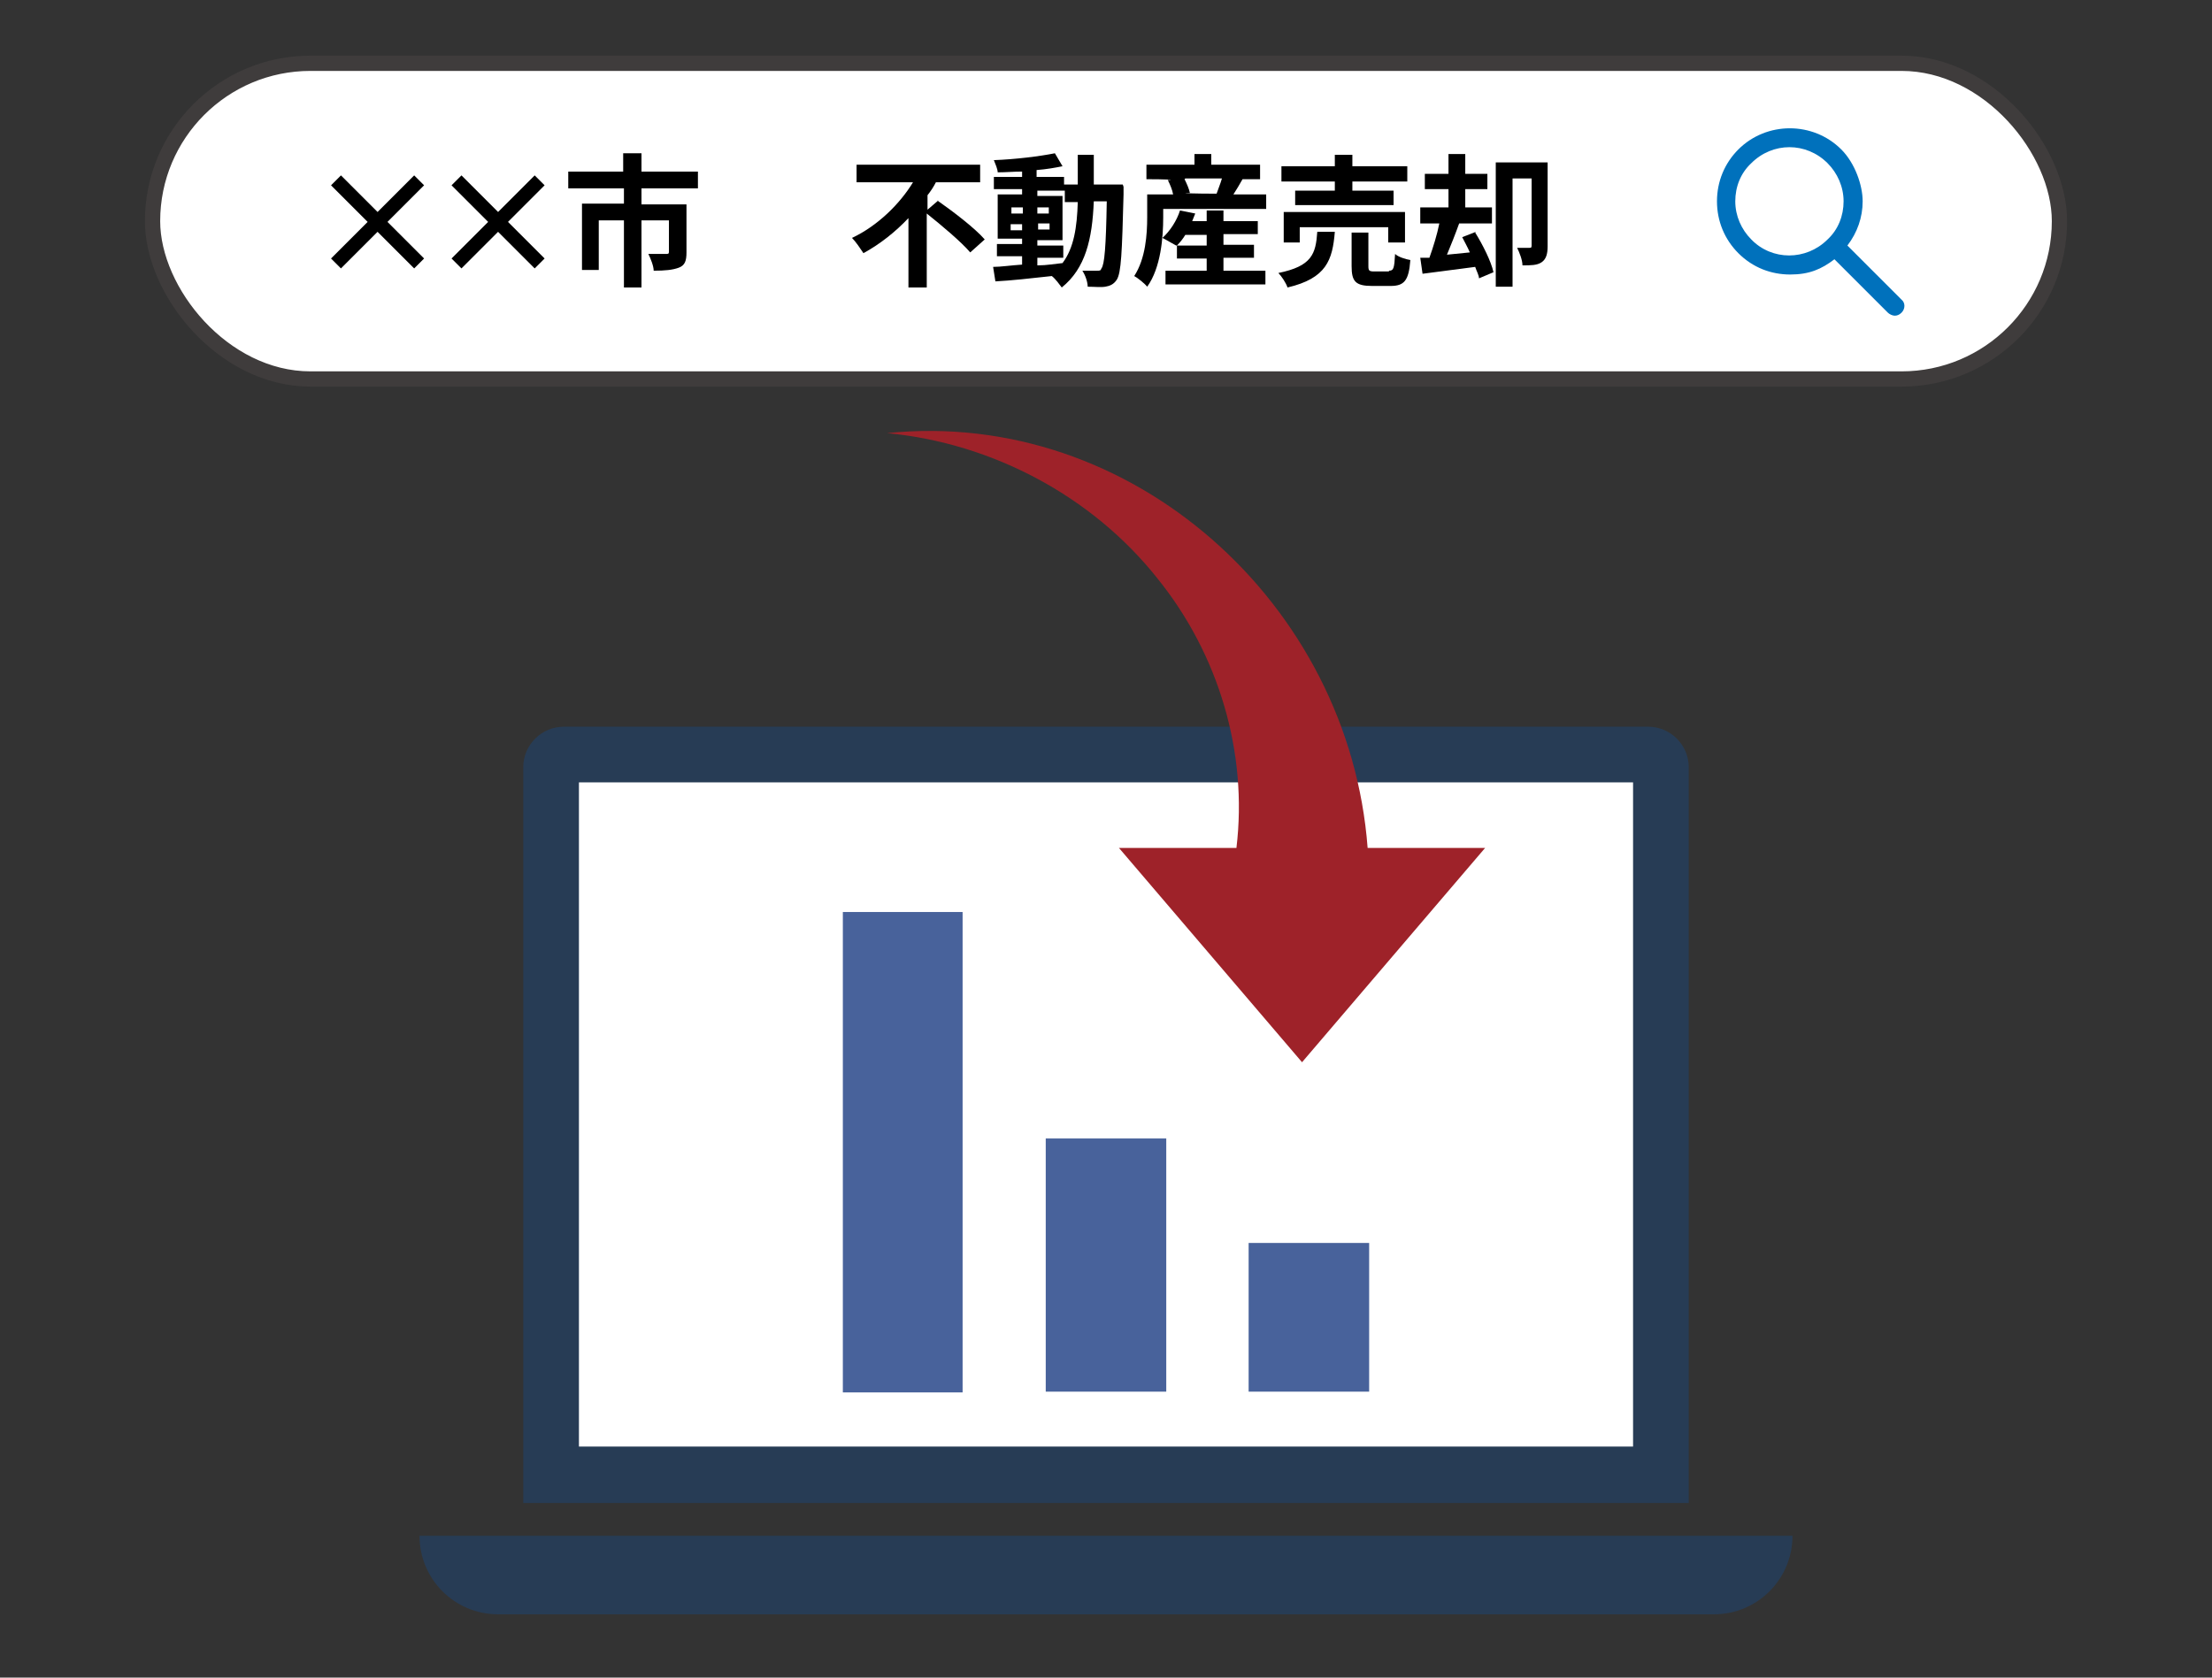 <?xml version="1.0" encoding="UTF-8"?>
<svg id="_レイヤー_1" data-name="レイヤー 1" xmlns="http://www.w3.org/2000/svg" version="1.1" viewBox="0 0 290 220">
  <rect x="0" y="0" width="290" height="220" fill="#333333" stroke="none"/>
  <defs>
    <style>
      .cls-1 {
        fill: #000;
      }

      .cls-1, .cls-2, .cls-3, .cls-4, .cls-5, .cls-6, .cls-7, .cls-8, .cls-9 {
        stroke-width: 0px;
      }

      .cls-2 {
        fill: #0071bc;
      }

      .cls-10 {
        stroke: #e27a6a;
      }

      .cls-10, .cls-11 {
        stroke-linecap: round;
        stroke-width: 3px;
      }

      .cls-10, .cls-11, .cls-4 {
        fill: none;
      }

      .cls-10, .cls-11, .cls-12 {
        stroke-miterlimit: 10;
      }

      .cls-11 {
        stroke: #5e899d;
      }

      .cls-3 {
        fill: #48629b;
      }

      .cls-12 {
        stroke: #3f3c3c;
        stroke-width: 2px;
      }

      .cls-12, .cls-6 {
        fill: #fff;
      }

      .cls-5 {
        fill: #cf563e;
      }

      .cls-7 {
        fill: #9e2229;
      }

      .cls-8 {
        fill: #345b6f;
      }

      .cls-9 {
        fill: #273c55;
      }
    </style>
  </defs>
  <rect class="cls-4" width="290" height="220"/>
  <g>
    <g>
      <path class="cls-9" d="M73.9,95.3h142.2c2.9,0,5.3,2.4,5.3,5.3v96.5H68.6v-96.5c0-2.9,2.4-5.3,5.3-5.3Z"/>
      <rect class="cls-6" x="75.9" y="102.6" width="138.2" height="87.1"/>
      <path class="cls-9" d="M55,201.4h0c0,5.7,4.6,10.3,10.3,10.3h159.4c5.7,0,10.3-4.6,10.3-10.3H55Z"/>
      <g>
        <rect class="cls-3" x="163.8" y="163.1" width="15.8" height="19.5" transform="translate(343.3 345.6) rotate(180)"/>
        <rect class="cls-3" x="137.1" y="149.3" width="15.8" height="33.2" transform="translate(290 331.8) rotate(180)"/>
        <rect class="cls-3" x="110.5" y="119.5" width="15.7" height="63" transform="translate(236.7 302.1) rotate(180)"/>
      </g>
      <path class="cls-7" d="M179.3,111.2c-2.4-32-30.9-57.7-63-54.4,13.8,1.3,26.9,8.3,35.4,19,8.1,10,11.9,22.9,10.4,35.4h-15.4s24,28.1,24,28.1l24-28.1h-15.4Z"/>
    </g>
    <g>
      <g>
        <rect class="cls-12" x="20" y="8.3" width="250" height="41.4" rx="20.7" ry="20.7"/>
        <path class="cls-2" d="M249.2,39.2l-7-7c1.3-1.7,2-3.7,2-5.8s-1-5-2.8-6.8c-3.7-3.7-9.8-3.7-13.5,0-1.8,1.8-2.8,4.2-2.8,6.8s1,5,2.8,6.8c1.9,1.9,4.3,2.8,6.8,2.8s4.1-.7,5.8-2l7,7c.2.2.6.4.9.4s.6-.1.9-.4c.5-.5.5-1.3,0-1.7ZM229.6,31.4c-1.3-1.3-2.1-3.1-2.1-5s.7-3.7,2.1-5c1.4-1.4,3.2-2.1,5-2.1s3.6.7,5,2.1c1.3,1.3,2.1,3.1,2.1,5s-.7,3.7-2.1,5c-2.8,2.8-7.3,2.8-10,0Z"/>
      </g>
      <g>
        <path class="cls-1" d="M49.5,30.4l-4.8,4.8-1.3-1.3,4.8-4.8-4.8-4.8,1.3-1.3,4.8,4.8,4.8-4.8,1.3,1.3-4.8,4.8,4.8,4.8-1.3,1.3-4.8-4.8Z"/>
        <path class="cls-1" d="M65.3,30.4l-4.8,4.8-1.3-1.3,4.8-4.8-4.8-4.8,1.3-1.3,4.8,4.8,4.8-4.8,1.3,1.3-4.8,4.8,4.8,4.8-1.3,1.3-4.8-4.8Z"/>
        <path class="cls-1" d="M84.1,24.8v2h5.9v6.3c0,1.1-.2,1.7-1,2-.8.3-1.8.4-3.3.4,0-.6-.4-1.6-.7-2.2.9,0,2,0,2.3,0s.4,0,.4-.3v-4.1h-3.6v8.8h-2.3v-8.8h-3.3v6.5h-2.2v-8.7h5.5v-2h-7.3v-2.2h7.2v-2.4h2.4v2.4h7.4v2.2h-7.4Z"/>
        <path class="cls-1" d="M122.9,26.3c2,1.4,4.9,3.6,6.2,5.1l-1.9,1.7c-1.2-1.4-3.7-3.5-5.7-5.1v9.7h-2.4v-9.1c-1.7,1.8-3.7,3.4-5.9,4.6-.4-.6-1-1.5-1.5-2,3.4-1.6,6.3-4.5,8-7.3h-7.4v-2.3h16.2v2.3h-5.8c-.3.6-.7,1.2-1.1,1.7v1.9l1.4-1.2Z"/>
        <path class="cls-1" d="M147.3,24.5s0,.7,0,1c-.2,7.6-.3,10.3-.9,11.2-.4.6-.9.8-1.5.9-.6.1-1.4,0-2.3,0,0-.6-.3-1.5-.7-2.1.8,0,1.5,0,1.9,0s.5,0,.6-.3c.4-.5.6-2.8.7-8.8h-1.7c-.2,5-1.1,8.8-4.2,11.3-.3-.4-.8-1.1-1.3-1.5-2.7.3-5.4.6-7.4.7l-.3-1.9c1,0,2.3-.2,3.8-.3v-1.1h-3.3v-1.6h3.3v-.7h-3.2v-5.8h3.2v-.7h-3.7v-1.6h3.7v-.7c-1.1,0-2.1.1-3.2.1,0-.4-.3-1.1-.5-1.6,2.8-.1,6-.5,8-.9l1,1.7c-1,.2-2.1.4-3.4.5v.9h3.6v1h1.8c0-1.2,0-2.5,0-3.9h2.1c0,1.4,0,2.7,0,3.9h3.8ZM132.6,28h1.5v-.8h-1.5v.8ZM134,30.2v-.8h-1.5v.8h1.5ZM136.1,34.8c1.1,0,2.2-.2,3.2-.3,1.5-2,1.9-4.7,2-8h-1.7v-1.5h-3.6v.7h3.3v5.8h-3.3v.7h3.4v1.6h-3.4v1ZM137.5,28v-.8h-1.5v.8h1.5ZM136.1,29.3v.8h1.5v-.8h-1.5Z"/>
        <path class="cls-1" d="M166,25.5v1.9h-13.5v1.1c0,2.6-.3,6.6-2.1,9.1-.3-.4-1.3-1.2-1.7-1.4,1.5-2.3,1.7-5.5,1.7-7.7v-3h3.4c-.1-.6-.4-1.3-.7-1.9h.4c0-.1-3.2-.1-3.2-.1v-1.9h6.3v-1.4h2.2v1.4h6.4v1.9h-2.3c-.4.7-.8,1.4-1.2,2h4.4ZM160.4,35.5h5.5v1.8h-13.1v-1.8h5.4v-1.6h-3.9v-1.7h-.1c-.4-.2-1.2-.7-1.8-1,1-.9,1.9-2.3,2.3-3.6l2,.4c-.1.3-.3.7-.4,1h1.9v-1.4h2.2v1.4h4.5v1.7h-4.5v1.4h4v1.7h-4v1.6ZM158.2,32.2v-1.4h-2.8c-.3.5-.7,1-1.1,1.4h3.9ZM155.3,23.5c.3.6.6,1.3.7,1.8h-.6c0,.1,4.4.1,4.4.1h-.3c.2-.6.5-1.3.7-2h-4.8Z"/>
        <path class="cls-1" d="M175,30.4c-.3,3.7-1.1,6.1-6.2,7.3-.2-.6-.8-1.5-1.2-1.9,4.4-.9,4.9-2.5,5.1-5.4h2.3ZM175,23.8h-7v-2h7v-1.5h2.3v1.5h7.2v2h-7.2v1.2h5.4v1.9h-12.9v-1.9h5.2v-1.2ZM182,31.8v-2h-11.6v2h-2.1v-4h15.9v4h-2.2ZM182.1,35.5c.6,0,.7-.3.8-2.2.4.4,1.4.7,2,.8-.2,2.7-.8,3.4-2.6,3.4h-2.4c-2.2,0-2.7-.6-2.7-2.6v-4.4h2.2v4.4c0,.6.1.7.8.7h1.9Z"/>
        <path class="cls-1" d="M193.4,30.5c1,1.6,2.1,3.8,2.4,5.2l-1.9.8c0-.4-.3-.9-.5-1.5l-6.9.9-.3-2.1h1.2c.5-1.4,1-3,1.3-4.5h-2.5v-2.1h3.7v-2.4h-3.1v-2h3.1v-2.6h2.2v2.6h2.9v2h-2.9v2.4h3.5v2.1h-4.3c-.5,1.4-1.1,2.9-1.6,4.1l3-.3c-.3-.7-.7-1.4-1-2l1.8-.7ZM202.9,32.3c0,1-.2,1.7-.8,2.1-.6.4-1.4.4-2.5.4,0-.7-.4-1.7-.7-2.3.7,0,1.4,0,1.6,0,.2,0,.3,0,.3-.3v-8.8h-2.5v14.2h-2.2v-16.3h6.8v10.9Z"/>
      </g>
    </g>
  </g>
  <rect class="cls-4" x="52" y="540.6" width="290" height="220"/>
  <g>
    <g>
      <g>
        <path class="cls-9" d="M125.9,613.7h142.2c2.9,0,5.3,2.4,5.3,5.3v96.5H120.5v-96.5c0-2.9,2.4-5.3,5.3-5.3Z"/>
        <rect class="cls-6" x="127.9" y="621.1" width="138.2" height="87.1"/>
        <path class="cls-9" d="M107,719.8h0c0,5.7,4.6,10.3,10.3,10.3h159.4c5.7,0,10.3-4.6,10.3-10.3H107Z"/>
      </g>
      <g>
        <g>
          <g>
            <line class="cls-11" x1="226.7" y1="692.7" x2="241.6" y2="680.2"/>
            <line class="cls-11" x1="211.9" y1="658.3" x2="226.7" y2="692.7"/>
            <line class="cls-11" x1="197" y1="636.5" x2="211.9" y2="658.3"/>
            <line class="cls-11" x1="182.1" y1="686.4" x2="197" y2="636.5"/>
            <line class="cls-11" x1="167.2" y1="636.5" x2="182.1" y2="686.4"/>
            <line class="cls-11" x1="152.3" y1="645.9" x2="167.2" y2="636.5"/>
          </g>
          <g>
            <line class="cls-10" x1="226.7" y1="667.7" x2="241.6" y2="698.9"/>
            <line class="cls-10" x1="211.9" y1="683.3" x2="226.7" y2="667.7"/>
            <line class="cls-10" x1="197" y1="661.5" x2="211.9" y2="683.3"/>
            <line class="cls-10" x1="182.1" y1="674" x2="197" y2="661.5"/>
            <line class="cls-10" x1="167.2" y1="649" x2="182.1" y2="674"/>
            <line class="cls-10" x1="152.3" y1="630.3" x2="167.2" y2="649"/>
          </g>
        </g>
        <g>
          <rect class="cls-8" x="239.9" y="678.5" width="3.4" height="3.4"/>
          <rect class="cls-8" x="225" y="691" width="3.4" height="3.4"/>
          <rect class="cls-8" x="210.2" y="656.6" width="3.4" height="3.4"/>
          <rect class="cls-8" x="195.3" y="634.8" width="3.4" height="3.4"/>
          <rect class="cls-8" x="180.4" y="684.7" width="3.4" height="3.4"/>
          <rect class="cls-8" x="165.5" y="634.8" width="3.4" height="3.4"/>
          <rect class="cls-8" x="150.6" y="644.2" width="3.4" height="3.4"/>
        </g>
        <g>
          <rect class="cls-5" x="239.9" y="697.2" width="3.4" height="3.4"/>
          <rect class="cls-5" x="225" y="666" width="3.4" height="3.4"/>
          <rect class="cls-5" x="210.2" y="681.6" width="3.4" height="3.4"/>
          <rect class="cls-5" x="195.3" y="659.8" width="3.4" height="3.4"/>
          <rect class="cls-5" x="180.4" y="672.3" width="3.4" height="3.4"/>
          <rect class="cls-5" x="165.5" y="647.3" width="3.4" height="3.4"/>
          <rect class="cls-5" x="150.6" y="628.6" width="3.4" height="3.4"/>
        </g>
      </g>
    </g>
    <g>
      <rect class="cls-7" x="186.9" y="557.8" width="13.8" height="94" transform="translate(-406.9 398.5) rotate(-53.3)"/>
      <polygon class="cls-7" points="242 640.8 230.2 610 209.1 638.3 242 640.8"/>
    </g>
  </g>
</svg>